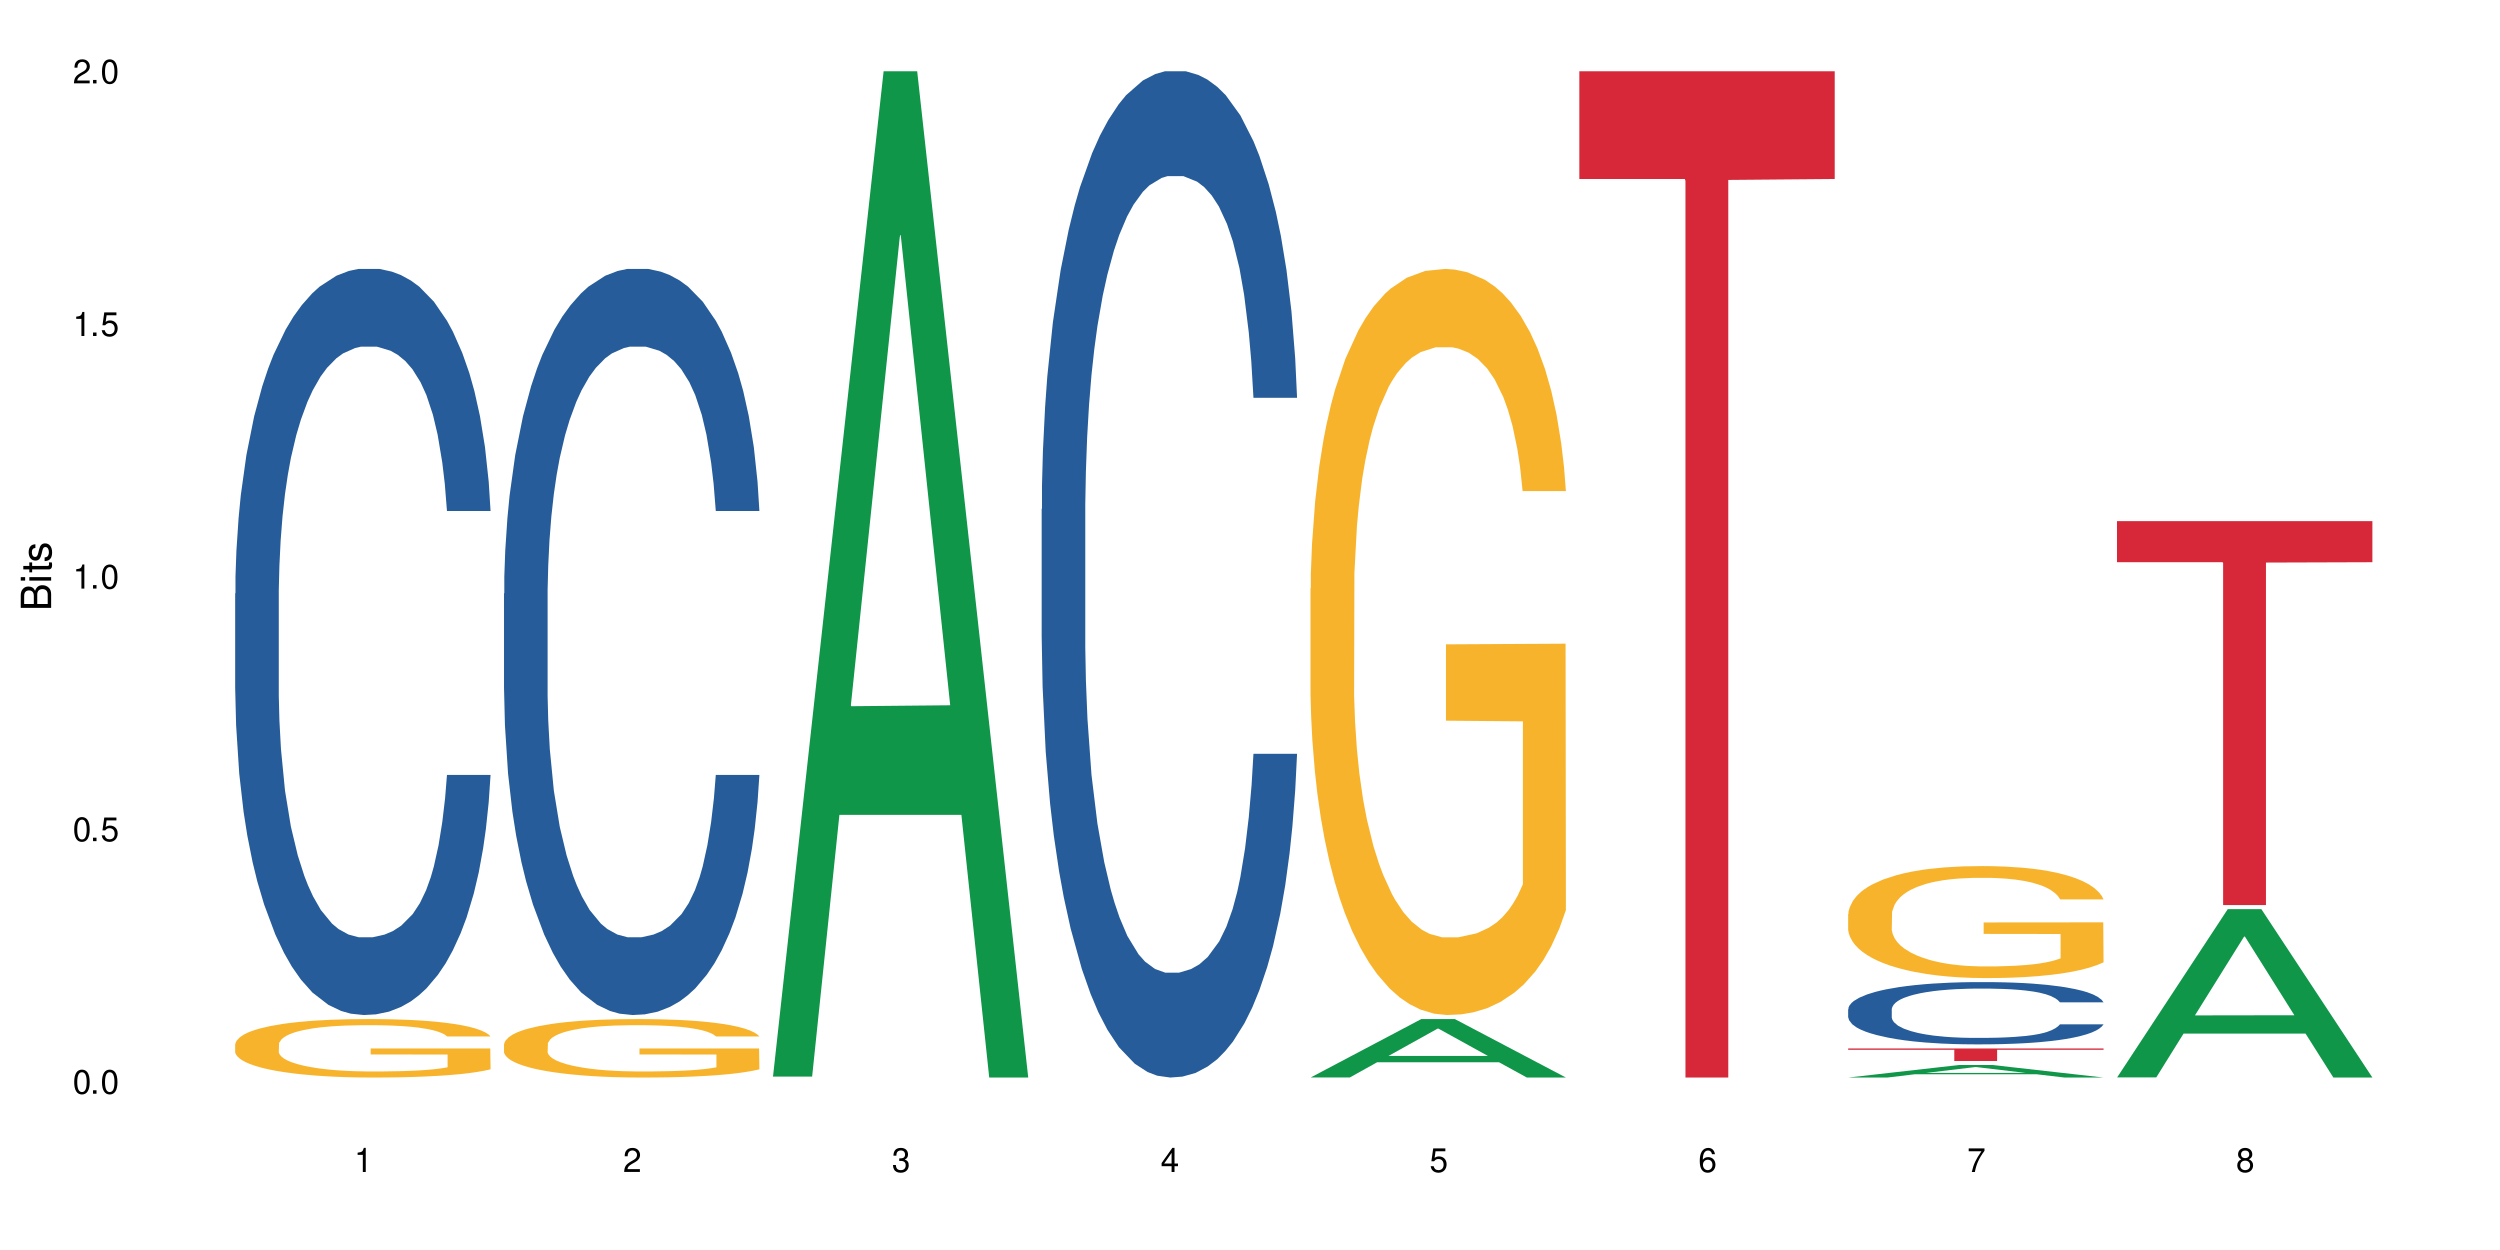 <?xml version="1.0" encoding="UTF-8"?>
<svg xmlns="http://www.w3.org/2000/svg" xmlns:xlink="http://www.w3.org/1999/xlink" width="720" height="360" viewBox="0 0 720 360">
<defs>
<g>
<g id="glyph-0-0">
</g>
<g id="glyph-0-1">
<path d="M 2.641 -6.938 C 2 -6.938 1.422 -6.656 1.078 -6.172 C 0.641 -5.562 0.406 -4.641 0.406 -3.359 C 0.406 -1.016 1.188 0.219 2.641 0.219 C 4.078 0.219 4.859 -1.016 4.859 -3.297 C 4.859 -4.641 4.656 -5.547 4.203 -6.172 C 3.844 -6.656 3.281 -6.938 2.641 -6.938 Z M 2.641 -6.188 C 3.547 -6.188 4 -5.25 4 -3.375 C 4 -1.406 3.562 -0.484 2.625 -0.484 C 1.734 -0.484 1.281 -1.438 1.281 -3.344 C 1.281 -5.25 1.734 -6.188 2.641 -6.188 Z M 2.641 -6.188 "/>
</g>
<g id="glyph-0-2">
<path d="M 1.828 -1 L 0.828 -1 L 0.828 0 L 1.828 0 Z M 1.828 -1 "/>
</g>
<g id="glyph-0-3">
<path d="M 4.562 -6.797 L 1.062 -6.797 L 0.547 -3.094 L 1.328 -3.094 C 1.719 -3.562 2.047 -3.734 2.578 -3.734 C 3.484 -3.734 4.062 -3.109 4.062 -2.094 C 4.062 -1.125 3.484 -0.531 2.578 -0.531 C 1.828 -0.531 1.375 -0.906 1.188 -1.672 L 0.328 -1.672 C 0.453 -1.109 0.547 -0.844 0.75 -0.594 C 1.125 -0.078 1.828 0.219 2.594 0.219 C 3.969 0.219 4.922 -0.781 4.922 -2.219 C 4.922 -3.562 4.031 -4.484 2.719 -4.484 C 2.25 -4.484 1.859 -4.359 1.469 -4.062 L 1.734 -5.969 L 4.562 -5.969 Z M 4.562 -6.797 "/>
</g>
<g id="glyph-0-4">
<path d="M 2.484 -4.938 L 2.484 0 L 3.328 0 L 3.328 -6.938 L 2.766 -6.938 C 2.469 -5.875 2.281 -5.734 0.984 -5.562 L 0.984 -4.938 Z M 2.484 -4.938 "/>
</g>
<g id="glyph-0-5">
<path d="M 4.859 -0.828 L 1.281 -0.828 C 1.359 -1.406 1.672 -1.781 2.5 -2.281 L 3.469 -2.828 C 4.406 -3.344 4.906 -4.062 4.906 -4.906 C 4.906 -5.484 4.672 -6.031 4.266 -6.406 C 3.859 -6.766 3.375 -6.938 2.719 -6.938 C 1.859 -6.938 1.219 -6.625 0.844 -6.031 C 0.609 -5.672 0.5 -5.234 0.484 -4.531 L 1.328 -4.531 C 1.359 -5.016 1.406 -5.281 1.531 -5.516 C 1.75 -5.938 2.188 -6.203 2.703 -6.203 C 3.469 -6.203 4.031 -5.641 4.031 -4.891 C 4.031 -4.344 3.719 -3.859 3.125 -3.516 L 2.234 -3 C 0.812 -2.172 0.406 -1.531 0.328 -0.016 L 4.859 -0.016 Z M 4.859 -0.828 "/>
</g>
<g id="glyph-0-6">
<path d="M 2.125 -3.188 L 2.578 -3.188 C 3.5 -3.188 3.984 -2.766 3.984 -1.922 C 3.984 -1.062 3.469 -0.531 2.594 -0.531 C 1.656 -0.531 1.203 -1 1.156 -2.016 L 0.312 -2.016 C 0.344 -1.453 0.438 -1.094 0.609 -0.781 C 0.953 -0.109 1.625 0.219 2.547 0.219 C 3.953 0.219 4.859 -0.625 4.859 -1.938 C 4.859 -2.828 4.516 -3.297 3.703 -3.594 C 4.344 -3.844 4.656 -4.328 4.656 -5.031 C 4.656 -6.219 3.875 -6.938 2.578 -6.938 C 1.203 -6.938 0.484 -6.172 0.453 -4.703 L 1.297 -4.703 C 1.312 -5.125 1.344 -5.359 1.453 -5.578 C 1.641 -5.969 2.062 -6.203 2.594 -6.203 C 3.344 -6.203 3.797 -5.75 3.797 -5 C 3.797 -4.516 3.609 -4.219 3.25 -4.047 C 3.016 -3.953 2.703 -3.922 2.125 -3.906 Z M 2.125 -3.188 "/>
</g>
<g id="glyph-0-7">
<path d="M 3.141 -1.672 L 3.141 0 L 3.984 0 L 3.984 -1.672 L 4.984 -1.672 L 4.984 -2.438 L 3.984 -2.438 L 3.984 -6.938 L 3.359 -6.938 L 0.266 -2.578 L 0.266 -1.672 Z M 3.141 -2.438 L 1 -2.438 L 3.141 -5.5 Z M 3.141 -2.438 "/>
</g>
<g id="glyph-0-8">
<path d="M 4.781 -5.125 C 4.609 -6.266 3.891 -6.938 2.844 -6.938 C 2.094 -6.938 1.422 -6.578 1.031 -5.953 C 0.594 -5.266 0.406 -4.422 0.406 -3.172 C 0.406 -2 0.578 -1.25 0.984 -0.641 C 1.359 -0.078 1.953 0.219 2.703 0.219 C 3.984 0.219 4.922 -0.75 4.922 -2.094 C 4.922 -3.375 4.062 -4.281 2.844 -4.281 C 2.172 -4.281 1.641 -4.031 1.281 -3.516 C 1.281 -5.234 1.828 -6.188 2.797 -6.188 C 3.391 -6.188 3.797 -5.797 3.938 -5.125 Z M 2.734 -3.531 C 3.547 -3.531 4.062 -2.953 4.062 -2.031 C 4.062 -1.156 3.484 -0.531 2.703 -0.531 C 1.922 -0.531 1.328 -1.188 1.328 -2.078 C 1.328 -2.938 1.906 -3.531 2.734 -3.531 Z M 2.734 -3.531 "/>
</g>
<g id="glyph-0-9">
<path d="M 4.984 -6.797 L 0.438 -6.797 L 0.438 -5.969 L 4.109 -5.969 C 2.5 -3.656 1.828 -2.234 1.328 0 L 2.219 0 C 2.594 -2.172 3.453 -4.047 4.984 -6.094 Z M 4.984 -6.797 "/>
</g>
<g id="glyph-0-10">
<path d="M 3.75 -3.656 C 4.469 -4.094 4.688 -4.438 4.688 -5.078 C 4.688 -6.172 3.844 -6.938 2.641 -6.938 C 1.438 -6.938 0.594 -6.172 0.594 -5.094 C 0.594 -4.438 0.812 -4.094 1.516 -3.656 C 0.734 -3.266 0.359 -2.703 0.359 -1.922 C 0.359 -0.656 1.281 0.219 2.641 0.219 C 3.984 0.219 4.922 -0.656 4.922 -1.922 C 4.922 -2.703 4.531 -3.266 3.75 -3.656 Z M 2.641 -6.188 C 3.359 -6.188 3.812 -5.75 3.812 -5.062 C 3.812 -4.406 3.344 -3.984 2.641 -3.984 C 1.922 -3.984 1.453 -4.406 1.453 -5.078 C 1.453 -5.75 1.922 -6.188 2.641 -6.188 Z M 2.641 -3.266 C 3.484 -3.266 4.062 -2.719 4.062 -1.906 C 4.062 -1.078 3.484 -0.531 2.625 -0.531 C 1.797 -0.531 1.219 -1.094 1.219 -1.906 C 1.219 -2.719 1.781 -3.266 2.641 -3.266 Z M 2.641 -3.266 "/>
</g>
<g id="glyph-1-0">
</g>
<g id="glyph-1-1">
<path d="M 0 -0.953 L 0 -4.891 C 0 -5.719 -0.234 -6.344 -0.734 -6.797 C -1.188 -7.234 -1.812 -7.469 -2.5 -7.469 C -3.547 -7.469 -4.188 -7 -4.625 -5.875 C -4.984 -6.688 -5.625 -7.094 -6.531 -7.094 C -7.172 -7.094 -7.734 -6.859 -8.141 -6.391 C -8.562 -5.922 -8.75 -5.344 -8.75 -4.5 L -8.75 -0.953 Z M -4.984 -2.062 L -7.766 -2.062 L -7.766 -4.219 C -7.766 -4.844 -7.688 -5.203 -7.453 -5.5 C -7.219 -5.812 -6.859 -5.969 -6.375 -5.969 C -5.891 -5.969 -5.531 -5.812 -5.297 -5.5 C -5.062 -5.203 -4.984 -4.844 -4.984 -4.219 Z M -0.984 -2.062 L -4 -2.062 L -4 -4.781 C -4 -5.766 -3.438 -6.359 -2.484 -6.359 C -1.547 -6.359 -0.984 -5.766 -0.984 -4.781 Z M -0.984 -2.062 "/>
</g>
<g id="glyph-1-2">
<path d="M -6.281 -1.797 L -6.281 -0.797 L 0 -0.797 L 0 -1.797 Z M -8.75 -1.797 L -8.75 -0.797 L -7.484 -0.797 L -7.484 -1.797 Z M -8.75 -1.797 "/>
</g>
<g id="glyph-1-3">
<path d="M -6.281 -3.047 L -6.281 -2.016 L -8.016 -2.016 L -8.016 -1.016 L -6.281 -1.016 L -6.281 -0.172 L -5.469 -0.172 L -5.469 -1.016 L -0.719 -1.016 C -0.078 -1.016 0.281 -1.453 0.281 -2.234 C 0.281 -2.5 0.25 -2.719 0.188 -3.047 L -0.641 -3.047 C -0.609 -2.906 -0.594 -2.766 -0.594 -2.562 C -0.594 -2.141 -0.719 -2.016 -1.156 -2.016 L -5.469 -2.016 L -5.469 -3.047 Z M -6.281 -3.047 "/>
</g>
<g id="glyph-1-4">
<path d="M -4.531 -5.25 C -5.766 -5.25 -6.469 -4.422 -6.469 -2.969 C -6.469 -1.516 -5.719 -0.562 -4.547 -0.562 C -3.562 -0.562 -3.094 -1.062 -2.734 -2.562 L -2.516 -3.484 C -2.344 -4.188 -2.094 -4.469 -1.641 -4.469 C -1.047 -4.469 -0.641 -3.875 -0.641 -3 C -0.641 -2.453 -0.797 -2 -1.062 -1.75 C -1.25 -1.594 -1.422 -1.531 -1.875 -1.469 L -1.875 -0.406 C -0.422 -0.453 0.281 -1.266 0.281 -2.922 C 0.281 -4.5 -0.5 -5.516 -1.719 -5.516 C -2.656 -5.516 -3.172 -4.984 -3.469 -3.734 L -3.703 -2.766 C -3.891 -1.953 -4.156 -1.609 -4.594 -1.609 C -5.188 -1.609 -5.547 -2.125 -5.547 -2.938 C -5.547 -3.75 -5.203 -4.172 -4.531 -4.203 Z M -4.531 -5.25 "/>
</g>
</g>
</defs>
<rect x="-72" y="-36" width="864" height="432" fill="rgb(100%, 100%, 100%)" fill-opacity="1"/>
<path fill-rule="nonzero" fill="rgb(14.51%, 36.078%, 60%)" fill-opacity="1" d="M 67.73 170.941 L 67.82 170.746 L 67.82 166.031 L 68.09 158.566 L 68.719 149.141 L 69.344 142.656 L 70.961 131.07 L 73.203 119.871 L 75.535 111.23 L 77.238 106.125 L 78.766 102.195 L 82.262 94.926 L 84.504 91.195 L 86.926 87.855 L 89.887 84.516 L 92.039 82.555 L 96.883 79.41 L 100.469 78.035 L 103.25 77.445 L 109.262 77.445 L 112.848 78.23 L 115.449 79.215 L 118.32 80.785 L 120.742 82.555 L 124.957 86.875 L 128.727 92.375 L 130.43 95.516 L 133.121 101.605 L 135.184 107.5 L 136.617 112.605 L 138.234 119.871 L 139.668 128.711 L 140.746 138.73 L 141.281 147.176 L 128.727 147.176 L 128.098 139.316 L 127.379 133.23 L 126.035 125.176 L 124.688 119.48 L 122.805 113.785 L 121.102 110.051 L 118.77 106.32 L 116.707 103.961 L 114.555 102.195 L 112.488 101.016 L 108.543 99.84 L 103.969 99.84 L 102.266 100.23 L 98.766 101.801 L 96.883 103.176 L 94.191 105.926 L 92.309 108.48 L 90.066 112.41 L 88.539 115.746 L 86.656 120.855 L 85.312 125.371 L 83.785 131.855 L 82.891 136.766 L 82.082 142.266 L 81.363 148.746 L 80.828 155.621 L 80.469 162.887 L 80.289 169.961 L 80.289 200.406 L 80.469 207.477 L 80.918 215.727 L 82.082 227.707 L 83.785 238.117 L 85.762 246.367 L 87.645 252.258 L 88.719 255.008 L 90.156 258.152 L 92.398 262.078 L 95.629 266.008 L 97.512 267.578 L 100.383 269.152 L 103.34 269.938 L 107.289 269.938 L 110.785 269.152 L 113.117 268.168 L 115.539 266.598 L 118.859 263.258 L 120.922 260.117 L 122.715 256.383 L 124.062 252.652 L 124.957 249.508 L 126.305 243.422 L 127.379 236.742 L 128.188 229.867 L 128.727 223.188 L 141.281 223.188 L 140.746 231.047 L 139.938 238.707 L 139.129 244.402 L 137.875 251.277 L 136.441 257.367 L 134.375 264.242 L 132.672 268.758 L 130.43 273.668 L 128.367 277.402 L 126.125 280.738 L 122.805 284.668 L 120.652 286.633 L 118.32 288.398 L 115.539 289.973 L 112.043 291.348 L 108.273 292.133 L 104.777 292.328 L 101.008 291.938 L 98.227 291.148 L 94.551 289.383 L 89.977 285.848 L 86.656 282.113 L 84.055 278.383 L 81.812 274.453 L 79.301 269.152 L 76.074 260.508 L 74.098 253.832 L 72.754 248.332 L 71.23 240.672 L 70.152 233.797 L 68.898 222.797 L 68 208.852 L 67.73 198.047 Z M 67.73 170.941 "/>
<path fill-rule="nonzero" fill="rgb(96.863%, 70.196%, 16.863%)" fill-opacity="1" d="M 67.73 300.707 L 67.82 300.691 L 67.82 300.383 L 68.18 299.691 L 69.078 298.738 L 70.242 297.953 L 71.5 297.336 L 72.305 297.016 L 73.652 296.555 L 74.816 296.215 L 77.777 295.523 L 81.543 294.875 L 83.609 294.602 L 85.941 294.34 L 89.258 294.047 L 90.785 293.938 L 95.449 293.691 L 100.738 293.539 L 106.57 293.492 L 109.262 293.508 L 112.938 293.57 L 117.961 293.738 L 120.832 293.891 L 123.074 294.047 L 125.406 294.246 L 128.277 294.555 L 130.969 294.922 L 133.121 295.293 L 135.273 295.754 L 137.066 296.246 L 138.594 296.785 L 139.938 297.43 L 140.746 297.969 L 141.281 298.508 L 128.816 298.508 L 128.098 297.969 L 127.289 297.551 L 125.945 297.047 L 124.598 296.676 L 123.254 296.383 L 120.742 295.984 L 118.59 295.738 L 115.898 295.523 L 113.297 295.383 L 110.336 295.293 L 108.543 295.262 L 103.789 295.262 L 99.484 295.367 L 96.973 295.492 L 95.18 295.613 L 92.668 295.844 L 91.141 296.031 L 90.246 296.152 L 87.555 296.629 L 85.762 297.059 L 84.773 297.352 L 83.52 297.812 L 82.621 298.23 L 81.633 298.844 L 81.098 299.305 L 80.379 300.352 L 80.289 303.121 L 80.559 303.703 L 81.098 304.336 L 81.812 304.887 L 82.891 305.473 L 83.965 305.918 L 85.852 306.52 L 87.465 306.918 L 88.719 307.18 L 91.141 307.594 L 92.129 307.734 L 94.461 308.012 L 96.883 308.227 L 99.844 308.41 L 102.086 308.504 L 105.672 308.578 L 110.246 308.578 L 115.629 308.488 L 119.039 308.363 L 121.371 308.242 L 122.895 308.133 L 124.777 307.965 L 126.125 307.809 L 127.379 307.641 L 128.906 307.379 L 128.906 303.703 L 106.75 303.688 L 106.75 301.965 L 141.195 301.949 L 141.281 307.965 L 139.398 308.379 L 137.066 308.777 L 134.824 309.086 L 132.492 309.348 L 129.176 309.641 L 126.484 309.824 L 122.355 310.039 L 118.59 310.18 L 114.645 310.27 L 111.145 310.316 L 107.02 310.332 L 103.34 310.301 L 99.395 310.211 L 96.254 310.086 L 93.383 309.934 L 90.516 309.734 L 86.926 309.41 L 84.594 309.148 L 82.172 308.824 L 79.75 308.441 L 77.598 308.027 L 76.164 307.703 L 74.727 307.332 L 73.203 306.871 L 71.766 306.348 L 70.691 305.871 L 69.703 305.336 L 68.988 304.828 L 68.27 304.133 L 67.91 303.582 L 67.73 303.105 Z M 67.73 300.707 "/>
<path fill-rule="nonzero" fill="rgb(14.51%, 36.078%, 60%)" fill-opacity="1" d="M 145.156 170.941 L 145.242 170.746 L 145.242 166.031 L 145.512 158.566 L 146.141 149.141 L 146.77 142.656 L 148.383 131.07 L 150.625 119.871 L 152.957 111.23 L 154.664 106.125 L 156.188 102.195 L 159.684 94.926 L 161.93 91.195 L 164.352 87.855 L 167.309 84.516 L 169.461 82.555 L 174.305 79.41 L 177.895 78.035 L 180.676 77.445 L 186.684 77.445 L 190.273 78.23 L 192.875 79.215 L 195.742 80.785 L 198.164 82.555 L 202.383 86.875 L 206.148 92.375 L 207.852 95.516 L 210.543 101.605 L 212.605 107.5 L 214.043 112.605 L 215.656 119.871 L 217.094 128.711 L 218.168 138.73 L 218.707 147.176 L 206.148 147.176 L 205.52 139.316 L 204.805 133.23 L 203.457 125.176 L 202.113 119.48 L 200.23 113.785 L 198.523 110.051 L 196.191 106.32 L 194.129 103.961 L 191.977 102.195 L 189.914 101.016 L 185.969 99.84 L 181.391 99.84 L 179.688 100.23 L 176.191 101.801 L 174.305 103.176 L 171.613 105.926 L 169.73 108.48 L 167.488 112.41 L 165.965 115.746 L 164.082 120.855 L 162.734 125.371 L 161.211 131.855 L 160.312 136.766 L 159.508 142.266 L 158.789 148.746 L 158.25 155.621 L 157.891 162.887 L 157.711 169.961 L 157.711 200.406 L 157.891 207.477 L 158.34 215.727 L 159.508 227.707 L 161.211 238.117 L 163.184 246.367 L 165.066 252.258 L 166.145 255.008 L 167.578 258.152 L 169.82 262.078 L 173.051 266.008 L 174.934 267.578 L 177.805 269.152 L 180.766 269.938 L 184.711 269.938 L 188.211 269.152 L 190.543 268.168 L 192.965 266.598 L 196.281 263.258 L 198.344 260.117 L 200.141 256.383 L 201.484 252.652 L 202.383 249.508 L 203.727 243.422 L 204.805 236.742 L 205.609 229.867 L 206.148 223.188 L 218.707 223.188 L 218.168 231.047 L 217.359 238.707 L 216.555 244.402 L 215.297 251.277 L 213.863 257.367 L 211.801 264.242 L 210.094 268.758 L 207.852 273.668 L 205.789 277.402 L 203.547 280.738 L 200.23 284.668 L 198.074 286.633 L 195.742 288.398 L 192.965 289.973 L 189.465 291.348 L 185.699 292.133 L 182.199 292.328 L 178.434 291.938 L 175.652 291.148 L 171.973 289.383 L 167.398 285.848 L 164.082 282.113 L 161.48 278.383 L 159.238 274.453 L 156.727 269.152 L 153.496 260.508 L 151.523 253.832 L 150.176 248.332 L 148.652 240.672 L 147.574 233.797 L 146.32 222.797 L 145.422 208.852 L 145.156 198.047 Z M 145.156 170.941 "/>
<path fill-rule="nonzero" fill="rgb(96.863%, 70.196%, 16.863%)" fill-opacity="1" d="M 145.156 300.707 L 145.242 300.691 L 145.242 300.383 L 145.602 299.691 L 146.5 298.738 L 147.664 297.953 L 148.922 297.336 L 149.73 297.016 L 151.074 296.555 L 152.242 296.215 L 155.199 295.523 L 158.969 294.875 L 161.031 294.602 L 163.363 294.34 L 166.684 294.047 L 168.207 293.938 L 172.871 293.691 L 178.164 293.539 L 183.992 293.492 L 186.684 293.508 L 190.363 293.57 L 195.387 293.738 L 198.254 293.891 L 200.496 294.047 L 202.828 294.246 L 205.699 294.555 L 208.391 294.922 L 210.543 295.293 L 212.695 295.754 L 214.492 296.246 L 216.016 296.785 L 217.359 297.43 L 218.168 297.969 L 218.707 298.508 L 206.238 298.508 L 205.52 297.969 L 204.715 297.551 L 203.367 297.047 L 202.023 296.676 L 200.676 296.383 L 198.164 295.984 L 196.012 295.738 L 193.32 295.523 L 190.723 295.383 L 187.762 295.293 L 185.969 295.262 L 181.211 295.262 L 176.906 295.367 L 174.395 295.492 L 172.602 295.613 L 170.09 295.844 L 168.566 296.031 L 167.668 296.152 L 164.977 296.629 L 163.184 297.059 L 162.195 297.352 L 160.941 297.812 L 160.043 298.23 L 159.059 298.844 L 158.52 299.305 L 157.801 300.352 L 157.711 303.121 L 157.98 303.703 L 158.52 304.336 L 159.238 304.887 L 160.312 305.473 L 161.391 305.918 L 163.273 306.52 L 164.887 306.918 L 166.145 307.18 L 168.566 307.594 L 169.551 307.734 L 171.883 308.012 L 174.305 308.227 L 177.266 308.41 L 179.508 308.504 L 183.098 308.578 L 187.672 308.578 L 193.055 308.488 L 196.461 308.363 L 198.793 308.242 L 200.32 308.133 L 202.203 307.965 L 203.547 307.809 L 204.805 307.641 L 206.328 307.379 L 206.328 303.703 L 184.172 303.688 L 184.172 301.965 L 218.617 301.949 L 218.707 307.965 L 216.824 308.379 L 214.492 308.777 L 212.25 309.086 L 209.918 309.348 L 206.598 309.641 L 203.906 309.824 L 199.781 310.039 L 196.012 310.18 L 192.066 310.27 L 188.566 310.316 L 184.441 310.332 L 180.766 310.301 L 176.816 310.211 L 173.68 310.086 L 170.809 309.934 L 167.938 309.734 L 164.352 309.41 L 162.016 309.148 L 159.594 308.824 L 157.172 308.441 L 155.02 308.027 L 153.586 307.703 L 152.152 307.332 L 150.625 306.871 L 149.191 306.348 L 148.113 305.871 L 147.129 305.336 L 146.41 304.828 L 145.691 304.133 L 145.332 303.582 L 145.156 303.105 Z M 145.156 300.707 "/>
<path fill-rule="nonzero" fill="rgb(6.275%, 58.824%, 28.235%)" fill-opacity="1" d="M 222.578 310.059 L 222.656 309.789 L 254.48 20.527 L 264.148 20.527 L 296.129 310.332 L 284.895 310.332 L 276.879 234.684 L 241.75 234.684 L 233.895 310.059 L 222.578 310.059 L 245.129 203.391 L 273.656 203.117 L 259.434 67.875 L 259.273 67.602 L 259.117 68.418 L 245.051 203.117 L 245.129 203.391 Z M 222.578 310.059 "/>
<path fill-rule="nonzero" fill="rgb(14.51%, 36.078%, 60%)" fill-opacity="1" d="M 300 146.621 L 300.09 146.355 L 300.09 140 L 300.359 129.934 L 300.988 117.215 L 301.617 108.477 L 303.23 92.844 L 305.473 77.746 L 307.805 66.09 L 309.508 59.203 L 311.035 53.902 L 314.531 44.102 L 316.773 39.07 L 319.195 34.566 L 322.156 30.062 L 324.309 27.414 L 329.152 23.176 L 332.742 21.32 L 335.52 20.527 L 341.531 20.527 L 345.117 21.586 L 347.719 22.91 L 350.59 25.031 L 353.012 27.414 L 357.227 33.242 L 360.996 40.66 L 362.699 44.898 L 365.391 53.109 L 367.453 61.055 L 368.891 67.945 L 370.504 77.746 L 371.938 89.668 L 373.016 103.176 L 373.555 114.566 L 360.996 114.566 L 360.367 103.973 L 359.648 95.758 L 358.305 84.898 L 356.961 77.215 L 355.074 69.535 L 353.371 64.5 L 351.039 59.469 L 348.977 56.289 L 346.824 53.902 L 344.762 52.316 L 340.812 50.727 L 336.238 50.727 L 334.535 51.254 L 331.035 53.375 L 329.152 55.23 L 326.461 58.938 L 324.578 62.383 L 322.336 67.68 L 320.812 72.184 L 318.926 79.07 L 317.582 85.164 L 316.059 93.906 L 315.16 100.527 L 314.352 107.945 L 313.637 116.688 L 313.098 125.957 L 312.738 135.762 L 312.559 145.297 L 312.559 186.355 L 312.738 195.895 L 313.188 207.02 L 314.352 223.18 L 316.059 237.219 L 318.031 248.344 L 319.914 256.293 L 320.992 260 L 322.426 264.238 L 324.668 269.535 L 327.898 274.836 L 329.781 276.953 L 332.652 279.074 L 335.609 280.133 L 339.559 280.133 L 343.055 279.074 L 345.387 277.75 L 347.809 275.629 L 351.129 271.125 L 353.191 266.887 L 354.984 261.855 L 356.332 256.82 L 357.227 252.582 L 358.574 244.371 L 359.648 235.363 L 360.457 226.094 L 360.996 217.086 L 373.555 217.086 L 373.016 227.684 L 372.207 238.012 L 371.402 245.695 L 370.145 254.969 L 368.711 263.18 L 366.645 272.449 L 364.941 278.543 L 362.699 285.168 L 360.637 290.199 L 358.395 294.703 L 355.074 300 L 352.922 302.648 L 350.59 305.035 L 347.809 307.152 L 344.312 309.008 L 340.543 310.066 L 337.047 310.332 L 333.277 309.801 L 330.5 308.742 L 326.82 306.359 L 322.246 301.59 L 318.926 296.559 L 316.324 291.523 L 314.082 286.227 L 311.57 279.074 L 308.344 267.418 L 306.371 258.41 L 305.023 250.992 L 303.5 240.664 L 302.422 231.391 L 301.168 216.555 L 300.27 197.746 L 300 183.18 Z M 300 146.621 "/>
<path fill-rule="nonzero" fill="rgb(6.275%, 58.824%, 28.235%)" fill-opacity="1" d="M 377.426 310.316 L 377.504 310.301 L 409.328 293.492 L 418.992 293.492 L 450.977 310.332 L 439.738 310.332 L 431.723 305.938 L 396.598 305.938 L 388.738 310.316 L 377.426 310.316 L 399.977 304.117 L 428.504 304.102 L 414.277 296.242 L 414.121 296.227 L 413.965 296.277 L 399.898 304.102 L 399.977 304.117 Z M 377.426 310.316 "/>
<path fill-rule="nonzero" fill="rgb(96.863%, 70.196%, 16.863%)" fill-opacity="1" d="M 377.426 169.484 L 377.516 169.285 L 377.516 165.363 L 377.871 156.531 L 378.77 144.363 L 379.938 134.355 L 381.191 126.508 L 382 122.387 L 383.344 116.496 L 384.512 112.18 L 387.469 103.352 L 391.238 95.109 L 393.301 91.574 L 395.633 88.238 L 398.953 84.512 L 400.477 83.137 L 405.141 79.996 L 410.434 78.035 L 416.262 77.445 L 418.953 77.641 L 422.633 78.426 L 427.656 80.586 L 430.527 82.547 L 432.77 84.512 L 435.102 87.062 L 437.969 90.988 L 440.66 95.695 L 442.812 100.406 L 444.969 106.293 L 446.762 112.574 L 448.285 119.441 L 449.633 127.684 L 450.438 134.551 L 450.977 141.422 L 438.508 141.422 L 437.789 134.551 L 436.984 129.254 L 435.637 122.777 L 434.293 118.066 L 432.949 114.34 L 430.438 109.238 L 428.281 106.098 L 425.594 103.352 L 422.992 101.582 L 420.031 100.406 L 418.238 100.016 L 413.484 100.016 L 409.176 101.387 L 406.664 102.957 L 404.871 104.527 L 402.359 107.473 L 400.836 109.824 L 399.938 111.395 L 397.246 117.48 L 395.453 122.973 L 394.469 126.703 L 393.211 132.59 L 392.312 137.887 L 391.328 145.738 L 390.789 151.625 L 390.07 164.969 L 389.98 200.293 L 390.25 207.75 L 390.789 215.797 L 391.508 222.859 L 392.582 230.316 L 393.66 236.008 L 395.543 243.66 L 397.156 248.762 L 398.414 252.098 L 400.836 257.398 L 401.82 259.164 L 404.156 262.695 L 406.574 265.445 L 409.535 267.797 L 411.777 268.977 L 415.367 269.957 L 419.941 269.957 L 425.324 268.781 L 428.73 267.211 L 431.062 265.641 L 432.59 264.266 L 434.473 262.109 L 435.816 260.145 L 437.074 257.988 L 438.598 254.652 L 438.598 207.75 L 416.441 207.555 L 416.441 185.574 L 450.887 185.379 L 450.977 262.109 L 449.094 267.406 L 446.762 272.508 L 444.52 276.434 L 442.188 279.77 L 438.867 283.496 L 436.176 285.852 L 432.051 288.602 L 428.281 290.367 L 424.336 291.543 L 420.84 292.133 L 416.711 292.328 L 413.035 291.938 L 409.086 290.758 L 405.949 289.188 L 403.078 287.227 L 400.207 284.676 L 396.621 280.555 L 394.289 277.219 L 391.867 273.098 L 389.445 268.191 L 387.293 262.895 L 385.855 258.773 L 384.422 254.062 L 382.895 248.176 L 381.461 241.504 L 380.383 235.418 L 379.398 228.551 L 378.68 222.074 L 377.961 213.242 L 377.605 206.18 L 377.426 200.098 Z M 377.426 169.484 "/>
<path fill-rule="nonzero" fill="rgb(83.922%, 15.686%, 22.353%)" fill-opacity="1" d="M 454.848 20.527 L 528.398 20.527 L 528.398 51.547 L 497.746 51.82 L 497.746 310.332 L 485.414 310.332 L 485.414 52.094 L 485.234 51.547 L 454.848 51.547 Z M 454.848 20.527 "/>
<path fill-rule="nonzero" fill="rgb(6.275%, 58.824%, 28.235%)" fill-opacity="1" d="M 532.27 310.328 L 532.352 310.324 L 564.176 306.723 L 573.84 306.723 L 605.824 310.332 L 594.586 310.332 L 586.57 309.391 L 551.445 309.391 L 543.586 310.328 L 532.27 310.328 L 554.824 309 L 583.348 308.996 L 569.125 307.312 L 568.969 307.309 L 568.812 307.32 L 554.746 308.996 L 554.824 309 Z M 532.27 310.328 "/>
<path fill-rule="nonzero" fill="rgb(14.51%, 36.078%, 60%)" fill-opacity="1" d="M 532.27 290.652 L 532.359 290.637 L 532.359 290.246 L 532.629 289.621 L 533.258 288.836 L 533.887 288.293 L 535.5 287.328 L 537.742 286.391 L 540.074 285.672 L 541.777 285.246 L 543.305 284.918 L 546.801 284.309 L 549.043 284 L 551.465 283.719 L 554.426 283.441 L 556.578 283.277 L 561.422 283.016 L 565.012 282.902 L 567.793 282.852 L 573.801 282.852 L 577.391 282.918 L 579.992 283 L 582.859 283.129 L 585.281 283.277 L 589.5 283.637 L 593.266 284.098 L 594.969 284.359 L 597.66 284.867 L 599.723 285.359 L 601.16 285.785 L 602.773 286.391 L 604.207 287.129 L 605.285 287.965 L 605.824 288.672 L 593.266 288.672 L 592.637 288.016 L 591.922 287.508 L 590.574 286.836 L 589.23 286.359 L 587.344 285.883 L 585.641 285.574 L 583.309 285.262 L 581.246 285.066 L 579.094 284.918 L 577.031 284.82 L 573.082 284.719 L 568.508 284.719 L 566.805 284.754 L 563.305 284.883 L 561.422 285 L 558.73 285.227 L 556.848 285.441 L 554.605 285.77 L 553.082 286.047 L 551.199 286.473 L 549.852 286.852 L 548.328 287.391 L 547.43 287.801 L 546.621 288.262 L 545.906 288.801 L 545.367 289.375 L 545.008 289.98 L 544.828 290.57 L 544.828 293.113 L 545.008 293.703 L 545.457 294.391 L 546.621 295.391 L 548.328 296.262 L 550.301 296.949 L 552.184 297.441 L 553.262 297.668 L 554.695 297.934 L 556.938 298.262 L 560.168 298.586 L 562.051 298.719 L 564.922 298.852 L 567.883 298.914 L 571.828 298.914 L 575.324 298.852 L 577.656 298.77 L 580.078 298.637 L 583.398 298.359 L 585.461 298.098 L 587.254 297.785 L 588.602 297.473 L 589.5 297.211 L 590.844 296.703 L 591.922 296.145 L 592.727 295.57 L 593.266 295.016 L 605.824 295.016 L 605.285 295.672 L 604.477 296.309 L 603.672 296.785 L 602.414 297.359 L 600.98 297.867 L 598.918 298.441 L 597.211 298.816 L 594.969 299.227 L 592.906 299.539 L 590.664 299.816 L 587.344 300.145 L 585.191 300.309 L 582.859 300.457 L 580.078 300.586 L 576.582 300.703 L 572.816 300.77 L 569.316 300.785 L 565.551 300.75 L 562.77 300.688 L 559.09 300.539 L 554.516 300.242 L 551.199 299.934 L 548.598 299.621 L 546.355 299.293 L 543.844 298.852 L 540.613 298.129 L 538.641 297.57 L 537.293 297.113 L 535.77 296.473 L 534.691 295.898 L 533.438 294.98 L 532.539 293.816 L 532.27 292.918 Z M 532.27 290.652 "/>
<path fill-rule="nonzero" fill="rgb(96.863%, 70.196%, 16.863%)" fill-opacity="1" d="M 532.27 263.246 L 532.359 263.219 L 532.359 262.629 L 532.719 261.305 L 533.617 259.477 L 534.781 257.977 L 536.039 256.797 L 536.844 256.18 L 538.191 255.293 L 539.355 254.648 L 542.316 253.32 L 546.086 252.082 L 548.148 251.555 L 550.48 251.055 L 553.797 250.492 L 555.324 250.285 L 559.988 249.816 L 565.281 249.52 L 571.109 249.434 L 573.801 249.461 L 577.48 249.578 L 582.5 249.902 L 585.371 250.199 L 587.613 250.492 L 589.945 250.875 L 592.816 251.465 L 595.508 252.172 L 597.66 252.879 L 599.812 253.762 L 601.609 254.707 L 603.133 255.738 L 604.477 256.973 L 605.285 258.004 L 605.824 259.035 L 593.355 259.035 L 592.637 258.004 L 591.832 257.211 L 590.484 256.238 L 589.141 255.531 L 587.793 254.969 L 585.281 254.203 L 583.129 253.734 L 580.438 253.32 L 577.836 253.055 L 574.879 252.879 L 573.082 252.82 L 568.328 252.82 L 564.023 253.027 L 561.512 253.262 L 559.719 253.496 L 557.207 253.941 L 555.684 254.293 L 554.785 254.527 L 552.094 255.441 L 550.301 256.266 L 549.312 256.828 L 548.059 257.711 L 547.16 258.504 L 546.176 259.684 L 545.637 260.566 L 544.918 262.57 L 544.828 267.871 L 545.098 268.992 L 545.637 270.199 L 546.355 271.262 L 547.43 272.379 L 548.508 273.234 L 550.391 274.383 L 552.004 275.148 L 553.262 275.648 L 555.684 276.445 L 556.668 276.711 L 559 277.238 L 561.422 277.652 L 564.383 278.004 L 566.625 278.184 L 570.215 278.328 L 574.789 278.328 L 580.168 278.152 L 583.578 277.918 L 585.91 277.68 L 587.434 277.477 L 589.32 277.152 L 590.664 276.855 L 591.922 276.531 L 593.445 276.031 L 593.445 268.992 L 571.289 268.961 L 571.289 265.664 L 605.734 265.633 L 605.824 277.152 L 603.941 277.945 L 601.609 278.711 L 599.363 279.301 L 597.031 279.801 L 593.715 280.363 L 591.023 280.715 L 586.898 281.129 L 583.129 281.395 L 579.184 281.57 L 575.684 281.66 L 571.559 281.688 L 567.883 281.629 L 563.934 281.453 L 560.797 281.215 L 557.926 280.922 L 555.055 280.539 L 551.465 279.922 L 549.133 279.418 L 546.711 278.801 L 544.289 278.066 L 542.137 277.27 L 540.703 276.652 L 539.266 275.945 L 537.742 275.059 L 536.309 274.059 L 535.23 273.145 L 534.246 272.113 L 533.527 271.141 L 532.809 269.816 L 532.449 268.758 L 532.27 267.844 Z M 532.27 263.246 "/>
<path fill-rule="nonzero" fill="rgb(83.922%, 15.686%, 22.353%)" fill-opacity="1" d="M 532.27 301.949 L 605.824 301.949 L 605.824 302.336 L 575.168 302.34 L 575.168 305.559 L 562.836 305.559 L 562.836 302.34 L 562.656 302.336 L 532.27 302.336 Z M 532.27 301.949 "/>
<path fill-rule="nonzero" fill="rgb(6.275%, 58.824%, 28.235%)" fill-opacity="1" d="M 609.695 310.285 L 609.773 310.242 L 641.598 261.828 L 651.266 261.828 L 683.246 310.332 L 672.008 310.332 L 663.996 297.672 L 628.867 297.672 L 621.012 310.285 L 609.695 310.285 L 632.246 292.434 L 660.773 292.387 L 646.551 269.754 L 646.391 269.707 L 646.234 269.844 L 632.168 292.387 L 632.246 292.434 Z M 609.695 310.285 "/>
<path fill-rule="nonzero" fill="rgb(83.922%, 15.686%, 22.353%)" fill-opacity="1" d="M 609.695 150.078 L 683.246 150.078 L 683.246 161.918 L 652.594 162.02 L 652.594 260.664 L 640.258 260.664 L 640.258 162.125 L 640.082 161.918 L 609.695 161.918 Z M 609.695 150.078 "/>
<g fill="rgb(0%, 0%, 0%)" fill-opacity="1">
<use xlink:href="#glyph-0-1" x="20.965" y="314.993"/>
<use xlink:href="#glyph-0-2" x="25.965" y="314.993"/>
<use xlink:href="#glyph-0-1" x="28.965" y="314.993"/>
</g>
<g fill="rgb(0%, 0%, 0%)" fill-opacity="1">
<use xlink:href="#glyph-0-1" x="20.965" y="242.251"/>
<use xlink:href="#glyph-0-2" x="25.965" y="242.251"/>
<use xlink:href="#glyph-0-3" x="28.965" y="242.251"/>
</g>
<g fill="rgb(0%, 0%, 0%)" fill-opacity="1">
<use xlink:href="#glyph-0-4" x="20.965" y="169.509"/>
<use xlink:href="#glyph-0-2" x="25.965" y="169.509"/>
<use xlink:href="#glyph-0-1" x="28.965" y="169.509"/>
</g>
<g fill="rgb(0%, 0%, 0%)" fill-opacity="1">
<use xlink:href="#glyph-0-4" x="20.965" y="96.767"/>
<use xlink:href="#glyph-0-2" x="25.965" y="96.767"/>
<use xlink:href="#glyph-0-3" x="28.965" y="96.767"/>
</g>
<g fill="rgb(0%, 0%, 0%)" fill-opacity="1">
<use xlink:href="#glyph-0-5" x="20.965" y="24.024"/>
<use xlink:href="#glyph-0-2" x="25.965" y="24.024"/>
<use xlink:href="#glyph-0-1" x="28.965" y="24.024"/>
</g>
<g fill="rgb(0%, 0%, 0%)" fill-opacity="1">
<use xlink:href="#glyph-0-4" x="102.008" y="337.532"/>
</g>
<g fill="rgb(0%, 0%, 0%)" fill-opacity="1">
<use xlink:href="#glyph-0-5" x="179.43" y="337.532"/>
</g>
<g fill="rgb(0%, 0%, 0%)" fill-opacity="1">
<use xlink:href="#glyph-0-6" x="256.855" y="337.532"/>
</g>
<g fill="rgb(0%, 0%, 0%)" fill-opacity="1">
<use xlink:href="#glyph-0-7" x="334.277" y="337.532"/>
</g>
<g fill="rgb(0%, 0%, 0%)" fill-opacity="1">
<use xlink:href="#glyph-0-3" x="411.699" y="337.532"/>
</g>
<g fill="rgb(0%, 0%, 0%)" fill-opacity="1">
<use xlink:href="#glyph-0-8" x="489.125" y="337.532"/>
</g>
<g fill="rgb(0%, 0%, 0%)" fill-opacity="1">
<use xlink:href="#glyph-0-9" x="566.547" y="337.532"/>
</g>
<g fill="rgb(0%, 0%, 0%)" fill-opacity="1">
<use xlink:href="#glyph-0-10" x="643.969" y="337.532"/>
</g>
<g fill="rgb(0%, 0%, 0%)" fill-opacity="1">
<use xlink:href="#glyph-1-1" x="14.725" y="176.012"/>
<use xlink:href="#glyph-1-2" x="14.725" y="168.012"/>
<use xlink:href="#glyph-1-3" x="14.725" y="165.012"/>
<use xlink:href="#glyph-1-4" x="14.725" y="162.012"/>
</g>
</svg>
